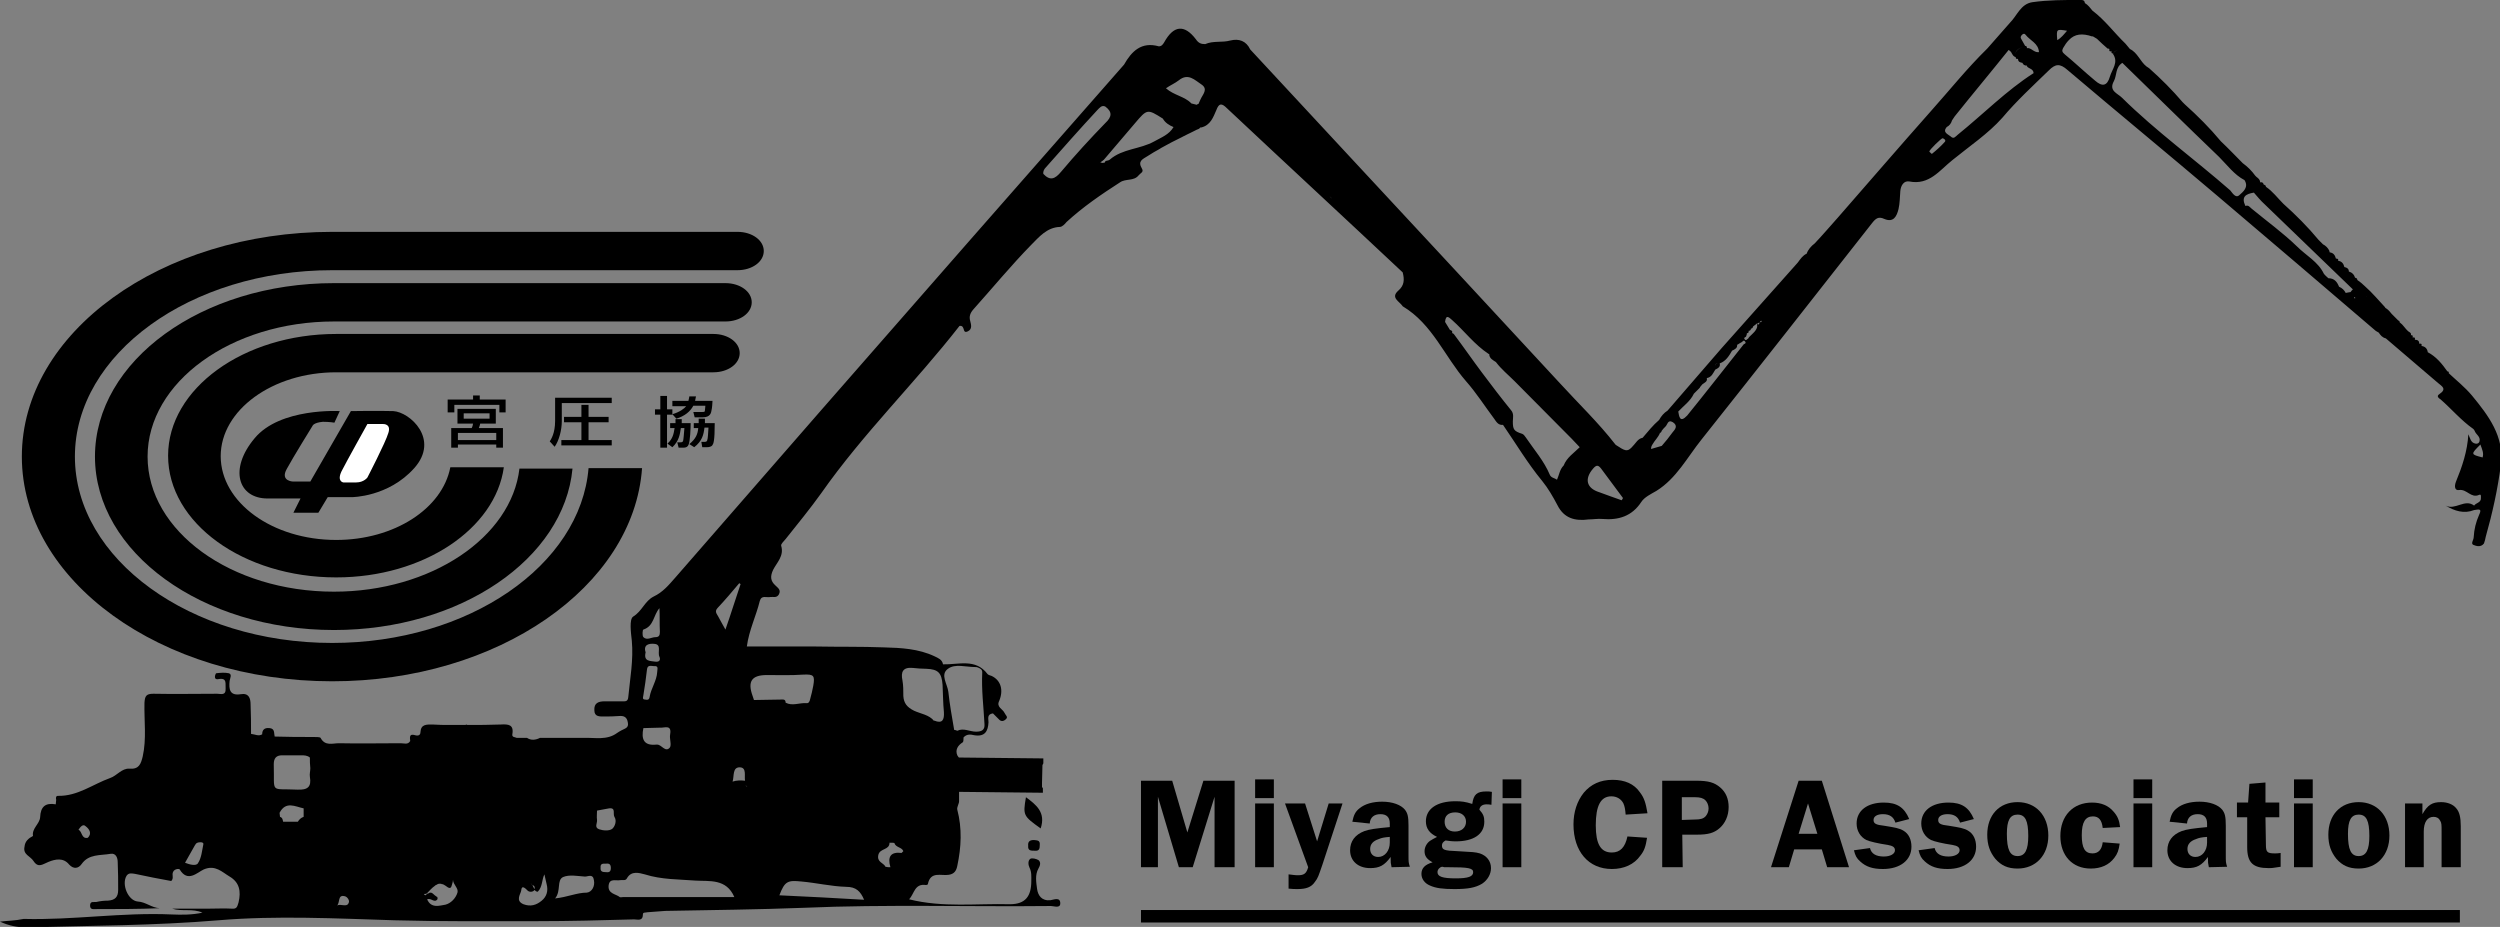 <?xml version="1.0" encoding="utf-8"?>
<!-- Generator: Adobe Illustrator 25.4.1, SVG Export Plug-In . SVG Version: 6.00 Build 0)  -->
<svg version="1.1" id="ol" xmlns="http://www.w3.org/2000/svg" xmlns:xlink="http://www.w3.org/1999/xlink" x="0px" y="0px"
	 viewBox="0 0 560.7 207.9" style="enable-background:new 0 0 560.7 207.9;" xml:space="preserve">
<rect x="0" y="0" width="560.7" height="207.9" fill="#808080" stroke="none"/>
<style type="text/css">
	.st0{fill:#FFFFFF;}
</style>
<g>
	<path d="M74.5,144.2c-31.8,0-57.7-18.8-57.7-41.8s25.9-41.8,57.7-41.8h61.4h25.3h4.2c3.3,0,5.9-1.9,5.9-4.3s-2.6-4.3-5.9-4.3h-4.2
		h-25.3H74.5C36.1,52,4.9,74.6,4.9,102.4c0,27.8,31.2,50.4,69.6,50.4c37.1,0,67.6-21.2,69.5-47.8H132
		C130.2,126.8,105.1,144.2,74.5,144.2z"/>
	<path d="M75.4,121.1c-14.3,0-25.9-8.4-25.9-18.8c0-10.3,11.6-18.8,25.9-18.8h30.7h51.8h2.1c3.3,0,5.9-1.9,5.9-4.3s-2.6-4.3-5.9-4.3
		h-2.1h-51.8H75.4c-20.8,0-37.7,12.3-37.7,27.3c0,15.1,16.9,27.3,37.7,27.3c19.6,0,35.7-10.9,37.6-24.7h-12
		C99.2,114.1,88.4,121.1,75.4,121.1z"/>
	<path d="M74.9,132.7c-23.1,0-41.8-13.6-41.8-30.3s18.8-30.3,41.8-30.3h63.9h20.8h3.1c3.3,0,5.9-1.9,5.9-4.3s-2.6-4.3-5.9-4.3h-3.1
		h-20.8H74.9c-29.6,0-53.6,17.4-53.6,38.9s24.1,38.9,53.6,38.9c28.4,0,51.6-16,53.5-36.2h-11.9C114.7,120.5,96.7,132.7,74.9,132.7z"
		/>
	<g>
		<path d="M112,92.5v-1.7h-10.1v1.7h-1.5v-2.9h5.7v-0.9h1.5v0.9h5.8v2.9H112z M111.2,91.7V95h-3.5c-0.1,0.4-0.1,0.5-0.3,1h5.4v4.4
			h-1.5v-0.7h-8.6v0.7h-1.5V96h4.6c0.2-0.4,0.2-0.5,0.3-1h-3.5v-3.3H111.2z M102.7,97.1v1.6h8.6v-1.6H102.7z M104,92.7v1.2h5.8v-1.2
			H104z"/>
		<path d="M124.5,89.2h12.7v1.2H126v4.1c0,1.9-0.6,4.3-1.6,5.7l-1.1-1.2c0.3-0.5,1.2-1.8,1.2-4.6L124.5,89.2L124.5,89.2z
			 M136.5,93.5v1.2H132v4h5.2v1.2h-11.3v-1.2h4.5v-4h-3.9v-1.2h3.9v-2.7h1.6v2.7H136.5z"/>
		<path d="M155.5,91c-0.7,1.3-1.9,2.3-3.8,2.9l-0.9-1V93h-1.2v7.4h-1.5V93h-1.2v-1.2h1.2v-3h1.5v3h1.2v1.1c1.7-0.5,2.7-1.3,3.1-1.8
			h-3.1v-1.2h3.6c0.1-0.5,0.2-0.8,0.2-1h1.5c-0.1,0.3-0.1,0.6-0.2,1h3.9c0,0.3-0.1,1.7-0.2,2c-0.1,0.6-0.2,1.7-2,1.7h-1.8l-0.3-1.2
			h1.9c0.6,0,0.7,0,0.7-0.4c0-0.2,0.1-0.7,0.1-1L155.5,91L155.5,91z M151.5,94.9c0-0.4,0-0.6,0-0.9h1.4c0,0.3,0,0.5,0,0.9h2
			c0,0.9-0.1,4.2-0.5,4.9c-0.1,0.2-0.3,0.6-1.1,0.6h-1.1l-0.3-1.2h0.7c0.2,0,0.5,0,0.6-0.3c0.1-0.3,0.2-1.7,0.3-2.9h-0.8
			c-0.2,1.4-0.4,2.9-1.9,4.3l-1.1-0.8c1.2-1.1,1.4-2.2,1.6-3.5h-1v-1.1L151.5,94.9L151.5,94.9z M156.7,94.9c0-0.6,0-0.7,0-1h1.4
			c0,0.3,0,0.4,0,1h2.2c0,4.1-0.3,4.6-0.5,4.9c-0.2,0.4-0.8,0.5-1.3,0.5h-1l-0.2-1.2h0.6c0.3,0,0.6,0,0.7-0.3
			c0.2-0.5,0.2-1.7,0.3-2.9H158c-0.2,1.6-0.5,3-2.3,4.4l-1.1-0.7c1.5-1.2,1.9-2.3,2-3.6h-1v-1.1L156.7,94.9L156.7,94.9z"/>
	</g>
	<path d="M75,94.8l1.2-2.6c0,0-13.4-0.8-19.1,6.1c-5.8,6.9-3.7,13.5,2.9,13.5h7.4l-1.6,3.2h5.6l2.1-3.5h5.4c0,0,8.2,0,14-6.5
		s-1-12.6-4.7-12.8c-3.3-0.1-9.5,0-9.5,0l-9.1,15.8h-3.9c0,0-2.9-0.1-1.4-2.8c1.4-2.6,5.8-9.7,5.8-9.7s0.2-0.7,2.3-0.9
		C74,94.6,75,94.8,75,94.8z"/>
	<path class="st0" d="M82.4,95.1h3.5c0,0,1.9-0.1,1.2,2c-0.6,2.1-4.7,10-4.7,10s-0.8,1.1-2.5,1.1s-2.9,0-2.9,0s-1.5-0.2-0.4-2.5
		C77.6,103.7,82.4,95.1,82.4,95.1z"/>
</g>
<path d="M0,206.7c1.9,0.9,3.9,1.3,6,1.3c14.3-0.4,28.7-0.4,43-1.6c13.1-1.1,26.3-0.4,39.5,0c10.7,0.3,21.4,0.2,32.1,0.2
	c7.2,0,14.4-0.2,21.6-0.4c0.8,0,2,0.5,2-1.2c0-0.4,0.6-0.3,1-0.4c1.3-0.1,2.7-0.2,4-0.3c10.4-0.2,20.8-0.3,31.1-0.7
	c18.5-0.8,36.9-0.2,55.4-0.4c0.7,0,2.1,0.6,2.1-0.6c0-1.5-1.5-0.8-2.2-0.7c-2,0.2-2.8-1.1-3-2.5c-0.2-1.5-0.5-3.2,0.3-4.6
	c0.4-0.7,0.6-1.4,0-1.9c-0.5-0.3-1.4-0.5-1.8-0.3c-0.6,0.4-0.5,1.4-0.2,2c0.5,1,0.4,2,0.4,3c0,3.4-1.3,5.2-4.8,5.2
	c-7.5-0.2-15,0.8-22.6-1.1c1.2-1.3,1.2-3.6,3.8-3.2c0.1,0,0.4-0.1,0.4-0.2c0.6-3,3-1.8,4.7-2.1c1.3-0.2,1.7-1,1.9-2
	c0.9-4.2,1.1-8.4,0-12.6c-0.1-0.3,0.1-0.8,0.2-1.1c0.1-0.3,0.2-0.5,0.2-0.8c0-0.1,0-0.2,0-0.3c0-0.2,0-0.4,0-0.5c0-0.1,0-0.2,0-0.3
	c0-0.2,0-0.4,0-0.6c0-0.1,0-0.3,0-0.4l18.8,0.2l0-1l-0.2-0.3l0-0.4l0-0.5l0.1-4l0.2-0.4l0-1.1l-18.9-0.2c-0.1,0-0.1-0.1-0.2-0.2
	c-0.1-0.1-0.1-0.2-0.2-0.3c-0.5-1.2,0.1-2.2,1.2-2.9c0.2-0.1,0.2-0.7,0.2-1.1c0.7-0.8,1.6-0.7,2.4-0.5c2.4,0.4,3.1-0.9,3.2-2.9
	c0-0.8-0.4-1.8,1-2c0.4,0.4,0.9,0.9,1.3,1.3c0.5,0.6,1.1,0.5,1.6,0c0.6-0.5-0.1-0.9-0.3-1.4c-0.4-0.9-1.9-1.3-1.2-2.7
	c1-2.4,0.4-4.6-1.7-5.6c-0.3-0.1-0.7-0.2-0.9-0.4c-2.7-3.6-6.5-2.1-10-2.2c-0.2-1.1-1.1-1.4-1.9-1.8c-3.6-1.7-7.5-1.9-11.3-2
	c-5.1-0.2-10.2-0.1-15.3-0.2c-5.1,0-10.3,0-15.5,0c0.5-3.7,2.1-6.9,2.9-10.2c0.4-1.4,1.5-0.7,2.4-0.9c0.6-0.1,1.4,0.3,1.9-0.6
	c0.5-1-0.2-1.4-0.8-2c-1.1-1-1.2-2-0.5-3.5c0.8-1.6,2.5-3.1,1.8-5.4c-0.1-0.4,0.6-1,1-1.5c2.7-3.4,5.5-6.8,8-10.3
	c9.4-13.4,21.1-24.8,31-37.5c1.4-0.2,0.5,1.9,1.9,1.2c1-0.5,0.7-1.5,0.5-2.3c-0.3-1,0-1.8,0.7-2.6c4.3-4.8,8.5-9.9,13-14.5
	c1.7-1.7,3.5-3.9,6.4-4c0.5,0,1.1-0.6,1.5-1.1c3.7-3.4,7.8-6.2,12-8.9c1.3-0.9,3.1-0.2,4.2-1.6c0.4-0.5,1.2-0.7,0.7-1.5
	c-1-1.7,0.2-2.1,1.3-2.8c0.9-0.6,1.8-1.1,2.7-1.6c0.1-0.1,0.2-0.1,0.3-0.2c0.8-0.4,1.6-0.9,2.4-1.3c0.8-0.4,1.6-0.8,2.4-1.2
	c0.1-0.1,0.2-0.1,0.4-0.2c0.9-0.5,1.9-0.9,2.8-1.4l0,0c0.3-0.1,0.6-0.2,0.8-0.5l0.2,0c2.1-0.5,2.7-2.3,3.4-3.9
	c0.6-1.6,1.2-1.6,2.4-0.4c13.1,12.3,26.3,24.5,39.4,36.8c0.4,1.6,0.4,2.9-1,4.1c-1.8,1.6,0.3,2.4,1,3.5c6.7,4,9.4,11.3,14.2,16.8
	c2.3,2.6,4.2,5.6,6.3,8.4c0.5,0.7,0.9,1.5,2,1.4c2.9,4.2,5.5,8.6,8.8,12.6c1.3,1.6,2.4,3.5,3.4,5.4c1.5,3,4,3.6,7,3.2
	c1,0,2.1-0.2,3.1-0.1c3.6,0.3,6.6-0.6,8.7-3.8c0.7-1.1,2.2-1.8,3.4-2.5c4.5-2.8,6.9-7.5,10.1-11.5c12.8-16.1,25.5-32.3,38.3-48.6
	c0.8-1,1.4-1.5,2.7-0.9c2.1,0.9,2.8-0.6,3.2-2.2c0.3-1.3,0.3-2.7,0.4-4c0.1-1.3,0.8-2.4,2-2.2c4.5,0.9,6.8-2.5,9.7-4.8
	c3.8-3.1,8-5.9,11.2-9.5c3.2-3.8,6.8-7.1,10.4-10.6c1.5-1.5,2.5-1.6,4.2-0.1c11.2,9.5,22.5,18.8,33.7,28.3
	c11.8,10,23.5,20,35.3,30.1c0.2,0.2,0.5,0.3,0.8,0.5c0.4,0.6,0.8,1.1,1.6,1.3c3.9,3.3,7.8,6.7,11.7,10c0.8,0.7,2.1,1.3,0.3,2.5
	c-0.8,0.5,0,1,0.3,1.2c2.5,2.2,4.6,4.7,7.3,6.6c0.1,0.1,0.2,0.2,0.3,0.4c0.3,0.9,1.4,1.3,1.1,2.4c-0.1,0.4-0.5,0.6-0.9,0.5
	c-1.1-0.2-1.2-1.3-1.6-2.1c-0.2,3.8-1.4,7.3-2.8,10.7c-0.4,1.1-0.2,2,0.8,1.8c1.7-0.2,2.6,1.9,4.4,1.1c0.6-0.3,0.4,0.6,0.4,1
	c-0.2,0.8-1.1,0.8-1.5,1.4c-2.1-1.6-4.2,1.1-6.4,0c2,1.2,4.1,1.9,6.4,1c0.9-0.1,1.9-0.5,1.1,1.1c-0.7,1.6-1.1,3.2-1.2,5
	c0,0.6-0.7,1.4-0.1,1.7c0.7,0.3,1.7,0.6,2.4-0.3c0.2-0.5,0.3-1,0.4-1.5c1.5-5.3,2.7-10.7,3.4-16.2c0.8-6.3-2.8-11-6.5-15.5
	c-1.6-1.9-3.5-3.4-5.2-5c0.1-0.3-0.1-0.4-0.3-0.4c-1.2-1.7-2.5-3.3-4.4-4.3c-0.1-0.8-0.6-1.3-1.4-1.4c0.1-0.4,0-0.6-0.5-0.5
	c0-0.6-0.3-0.9-1-0.9c0.1-0.4,0-0.6-0.5-0.5c0.1-0.4,0-0.6-0.4-0.5c0.2-0.5-0.3-0.7-0.6-0.9l0,0c-0.3-0.3-0.6-0.6-0.9-1c0,0,0,0,0,0
	c-0.3-0.4-0.6-0.7-1-1c0-0.2-0.1-0.4-0.3-0.4c-0.5-0.5-1-1-1.5-1.5v0c-0.2-0.2-0.3-0.4-0.5-0.6c-0.1-0.1-0.2-0.2-0.3-0.3
	c-0.2-0.2-0.4-0.3-0.7-0.5c0,0,0.1,0,0.1,0l0,0c-1.5-1.6-2.9-3.3-4.6-4.8c-0.5-0.5-1.1-1-1.7-1.4c0-0.3-0.2-0.5-0.5-0.5
	c-0.2-0.7-0.7-1.2-1.4-1.4c0-0.6-0.4-0.9-1-1c-0.2-0.8-0.6-1.3-1.4-1.4c0.1-0.4-0.1-0.5-0.5-0.5c-0.2-0.8-0.6-1.3-1.4-1.4
	c0-0.1-0.1-0.3-0.1-0.4c-0.3-0.6-0.8-1.1-1.4-1.4c-0.3-0.3-0.6-0.6-1-1c-2.4-2.9-5.1-5.6-7.9-8.1c-1.3-1.3-2.4-2.8-3.9-3.8
	c0-0.3-0.2-0.4-0.5-0.5c-0.1-0.4-0.3-0.6-0.8-0.5c0,0,0,0,0,0c0-0.6-0.4-0.9-0.8-1.2c-0.1-0.1-0.2-0.2-0.3-0.3
	c-0.8-1.1-1.7-2-2.8-2.8c-1.6-1.6-3.2-3.3-4.9-4.9c-2.5-3-5.2-5.7-8.1-8.3c-0.2-0.2-0.3-0.3-0.5-0.5c-2.3-2.7-4.8-5.2-7.5-7.6
	c-0.2-0.1-0.4-0.3-0.6-0.4c-1.4-1.1-2-3.1-3.7-3.9c-0.3-0.4-0.7-0.8-1-1.2c-2.5-2.4-4.6-5.3-7.4-7.4c-0.5-0.6-1-1.3-1.7-1.7
	c-0.1-0.8-0.7-0.7-1.2-0.7c-3.5,0-7.1,0-10.6,0.5c-2.6,0.4-3.4,3-5,4.6c-1.7,1.9-3.4,3.9-5.1,5.8c-4.5,4.4-8.5,9.4-12.7,14.1
	c-7,7.9-13.9,15.9-20.8,23.8c-1.7,1.9-3.4,3.9-5.2,5.8c-0.8,0.6-1.5,1.4-1.8,2.3c-0.9,0.4-1.4,1.2-2,2c-5.7,6.4-11.3,12.7-17,19.1
	c-4.1,4.7-8.1,9.4-12.2,14.1c-0.8,0.5-1.4,1.2-1.9,2.1c-1.4,1.2-2.5,2.6-3.7,4c-0.5,0.1-0.8,0.3-1.2,0.7c-0.5,0.6-0.9,1.1-1.3,1.5
	c-1,1-1.5,0.7-3.5-0.6l-0.1-0.1c-3.8-4.9-8.3-9.2-12.5-13.8c-15.8-17.1-31.6-34.1-47.4-51.1c-7.3-7.9-14.7-15.8-22-23.7
	c-0.9-1.9-2.5-2.5-4.5-2c-1.8,0.5-3.8,0-5.6,0.8c-0.9,0-1.5-0.2-2.1-1.1c-2.6-3.4-5-3.1-7.1,0.7c-0.3,0.5-0.6,0.9-1.2,0.9
	c-3.9-1.1-6.1,1.1-7.8,4.1c-11.5,13.1-23,26.2-34.5,39.3c-22.1,25.2-44.1,50.4-66.1,75.7c-1.5,1.7-2.8,3.3-4.9,4.3
	c-2,1-2.6,3.3-4.6,4.5c-0.9,0.6-0.5,3.6-0.3,5.4c0.4,4.3-0.4,8.5-0.8,12.7c-0.1,1-0.7,0.9-1.3,0.9c-1.4,0-2.7,0-4,0
	c-1.4,0-2.4,0.4-2.3,2c0,1.5,1.2,1.4,2.2,1.4c1.1,0,2.2,0,3.3-0.1c1.1-0.1,1.8,0.2,2,1.4c0.3,1.3-0.7,1.4-1.4,1.8
	c-0.4,0.2-0.7,0.4-1,0.6c-2.3,1.7-5,1-7.5,1.1c-0.9,0-1.9,0-2.8,0c-2.4,0-4.7,0-7,0c-1,0.5-2,0.6-2.9,0c-0.8,0-1.5,0-2.3,0
	c-0.4-0.2-1.1-0.1-1-0.8c0.4-2.2-0.9-2.3-2.6-2.2c-2.5,0.1-5,0.1-7.5,0.1c-0.1-0.1-0.3-0.1-0.4,0c-1.1,0-2.3,0-3.4,0
	c-1.3,0-2.7,0-4-0.1c-1.3,0-2.6-0.1-2.7,1.7c0,0.7-0.5,0.9-1.2,0.7c-1.3-0.4-1.2,0.4-1.1,1.3c-0.5,0.9-1.4,0.5-2.1,0.5
	c-4.6,0-9.3,0.1-13.9,0c-1.4,0-3.1,0.7-4.1-1.2c-0.1-0.2-1-0.2-1.6-0.2c-2.9,0-5.8,0-8.7-0.1c-0.2-0.8,0.1-1.8-1.2-1.9
	c-1.1-0.1-1.6,0.4-1.6,1.4c-0.8,0.5-1.6,0-2.5-0.1c0-2.2,0-4.4-0.1-6.6c0-1.4-0.4-2.6-2.2-2.3c-2.5,0.4-2.7-1.1-2.5-3
	c0.1-0.6,0.6-1.5-0.2-1.7c-0.9-0.2-1.9-0.1-2.8,0c-0.1,0-0.3,0.5-0.3,0.8c0,0.6,0.5,0.6,0.9,0.5c1.9-0.3,1.4,1.1,1.5,2.1
	c0.1,1.7-1.1,1.2-1.9,1.2c-4.8,0-9.5,0.1-14.3,0c-1.6,0-1.9,0.5-2,2c-0.1,4,0.5,8.1-0.4,12.1c-0.4,1.6-0.8,2.9-3,2.7
	c-1.7-0.1-2.8,1.6-4.3,2.1c-3.9,1.4-7.3,4.1-11.7,4c-0.5,0-0.5,0.5-0.4,0.9c0,0.3-0.1,0.7-0.1,1c-2.3-0.4-3.4,0.5-3.5,2.9
	c-0.1,1.5-1.9,2.5-1.6,4.2c-1,0.5-1.8,1.2-1.9,2.4c-0.4,1.8,1.3,2.1,2,3.2c1.1,1.7,2.1,0.7,3.4,0.2c1.5-0.6,3.3-1,4.6,0.6
	c1,1.1,2.1,0.9,2.8-0.1c1.6-2.3,4.2-1.9,6.5-2.3c1.2-0.2,1.6,0.9,1.6,1.9c0.1,2.1,0.1,4.1,0.1,6.2c0,1.6-0.7,2.3-2.3,2.4
	c-0.9,0-1.7,0.1-2.6,0.3c-0.5,0.1-1.4-0.3-1.4,0.8c0,1,0.8,0.8,1.4,0.8c4.7,0,9.5,0,14.2-0.2c-1.8-0.1-3.1-1.4-4.9-1.5
	c-2.2-0.2-3.7-3.9-2.5-5.8c0.5-0.7,1.2-0.5,1.9-0.4c2.7,0.6,5.4,1.1,8.1,1.6c0.5-0.5,0.3-1,0.3-1.6c0.1-1.2,1.5-1.2,1.6-1
	c1.8,3,3.9,0.7,5.4,0c2.6-1.1,4.1,0.6,5.8,1.6c2.2,1.3,2.6,3.3,2,5.8c-0.3,1-0.4,1.5-1.5,1.4c-1.7-0.1-3.5,0-5.2,0
	c-2.7,0-5.5,0-8.2,0c2.2,0.7,4.6-0.1,6.8,0.9c-2.3,0.5-4.6,0.5-6.9,0.4c-11.1-0.5-22.1,1.3-33.2,1C3.4,206.5,1.7,206.5,0,206.7z
	 M556.3,99.7c0.4,1.1,0.8,1.9,0.5,2.9C554.1,101.9,554.1,101.9,556.3,99.7z M454.6,10.8c0-0.2,0-0.3-0.1-0.4
	c-0.1-0.1-0.2-0.1-0.3-0.1h0c0,0,0,0,0,0c-0.3-0.5-0.6-1.1-0.9-1.6c-0.2-0.3-0.1-0.6,0.2-0.9c0.3-0.3,0.6-0.3,0.8,0
	c1,1.3,2.9,1.9,3,3.9c-1,0.1-1.5-0.7-2.3-0.9C454.9,10.8,454.8,10.8,454.6,10.8L454.6,10.8z M452,12.3c0-1.1,0.8-1.4,1.7-1.8
	C452.8,10.9,452,11.3,452,12.3z M469.3,8c0-0.6-0.6-0.7-1-1C468.6,7.3,469.2,7.4,469.3,8z M473.5,11.4L473.5,11.4
	c0-0.3-0.2-0.5-0.5-0.5C473.4,11,473.5,11.1,473.5,11.4z M475.2,11.1c-0.5,0.2-0.9,0.4-1.2,0.8l0,0
	C474.2,11.5,474.7,11.3,475.2,11.1z M528.1,66.9C528.1,66.9,528.1,66.9,528.1,66.9c-0.1-0.1-0.1-0.1-0.1-0.1c0,0,0,0,0-0.1
	c0,0,0,0,0,0c0.1,0,0.1-0.1,0.2-0.1c0,0.2,0,0.3,0,0.5C528.3,67,528.2,67,528.1,66.9z M530.7,66.6c0.1-0.1,0.1-0.2,0.2-0.3l0,0
	C530.8,66.5,530.7,66.6,530.7,66.6z M505.5,43.2c0.8,0.9,1.5,1.8,2.4,2.6c6.6,6.4,13.2,12.7,19.8,19.1c-0.2,0.2-0.4,0.4-0.5,0.6
	c-0.4,0.1-0.8,0.1-1.1,0.2c-0.3-0.6-0.8-1.1-1.5-1.4c-0.4-1-1-1.9-2.4-1.9c-0.3-0.3-0.7-0.6-1-1c-1.3-2.7-4-4.1-6-6.1
	c-3.2-3.1-6.8-5.7-10.2-8.5c-0.4-0.3-0.7-0.9-1.4-0.6C502.6,44.1,503.7,43.5,505.5,43.2z M474.1,18.2c0.7-1.3,0.3-3.1,1.9-4.1
	c7.2,7,14.4,14.1,21.7,21.1c1.8,1.8,3.4,4,5.7,5.2c1,1.6-0.3,2.6-1.2,3.4c-0.8,0.7-1.5-0.5-2-1.1c-8-7-16.7-13.3-24.3-20.8
	C474.9,20.9,472.9,20.4,474.1,18.2z M462.7,10.8c0.4-0.7,0.8-1.3,1.3-1.8c1.3-1.4,3-1.6,5.3-0.8l0,0c0,0,0-0.1,0-0.1
	c0.3,0.2,0.7,0.4,1,0.6c0.8,0.8,1.6,1.5,2.4,2.2c0.1,0,0.3,0,0.4,0.1c-0.1,0.4,0,0.6,0.5,0.5c-0.1,0.2,0,0.3,0,0.4v0
	c0.1,0.1,0.2,0.1,0.4,0.1c0,0-0.1,0.1-0.1,0.1h0c0,0,0,0,0,0c1.3,1.9-0.2,3.4-0.7,5.1c-0.6,2.1-1.7,2.3-3.3,0.9
	c-2.3-1.9-4.5-4-6.8-5.9C462.5,11.7,462.4,11.4,462.7,10.8z M463.6,6.9c-0.7,0.8-1.3,1.6-2.2,2.1C461.2,6.5,461.2,6.5,463.6,6.9z
	 M436.6,28.5c0.6-0.3,1-0.8,1.2-1.5c0.2-0.3,0.4-0.6,0.6-0.9c0,0,0,0,0,0c4-5,8.1-9.9,12.1-14.9c0.2,0.1,0.3,0.3,0.5,0.4
	c0.3,0.5,0.5,1.1,1.1,1.2l0,0l0-0.1c-0.1,0.4,0.1,0.6,0.5,0.5c0,0.7,0.5,0.8,1,0.9v0c0,0.1,0.1,0.2,0.2,0.3c0,0,0,0,0,0
	c0,0.1,0.1,0.1,0.2,0.2c0,0,0.1,0,0.1,0c0,0,0.1,0.1,0.2,0.1c0.1,0,0.2,0,0.3-0.1l-0.1,0c0.2,0.9,1.5,0.6,1.6,1.8
	c-6.1,3.9-11.3,9.2-17,13.8c-0.5,0.4-0.9,1.1-1.6,0.4C436.9,30.1,435.6,29.7,436.6,28.5z M432.7,34c0-0.4,2.8-3.1,3-3
	c0.3,0.1,0.8,0.4,0.5,0.8c-0.9,1-1.9,1.9-2.9,2.7C433.3,34.6,432.9,34.2,432.7,34z M414.9,49.7c0.1,0.1,0.1,0.2,0.2,0.2l0,0
	C415,49.9,415,49.8,414.9,49.7z M381.7,86.1c-0.2,0-0.2,0.1-0.3,0.2C381.5,86.2,381.6,86.1,381.7,86.1L381.7,86.1z M385.6,81.4
	L385.6,81.4c-0.7,0-1,0.4-1,0.9C384.6,81.7,384.9,81.4,385.6,81.4z M391.3,76.1c-0.3-0.4,0.1-0.4,0.3-0.6c0.1-0.3,0.2-0.5,0.2-0.8
	l-0.1,0c0.4,0.1,0.5-0.1,0.5-0.5c0.3,0,0.5-0.2,0.5-0.5c0.3,0,0.4-0.2,0.5-0.5c0.3-0.2,0.5-0.4,0.8-0.6l0,0v0c0,0,0-0.1,0-0.1
	c0,0,0,0,0.1,0.1c0.2-0.1,0.3-0.2,0.5-0.3c0,0,0-0.1,0-0.1l0,0c0,0,0,0,0.1,0l0,0l0,0c0.1-0.1,0.2-0.2,0.3-0.3
	c0,0.1,0.1,0.1,0.1,0.2c-0.1,0.2-0.2,0.2-0.4,0.1c0,0,0,0,0,0c0,0,0,0-0.1,0c0,0.2,0,0.4-0.1,0.5c-0.2,0.2-0.3,0-0.4-0.1
	c0,0,0,0,0,0s0,0,0,0c0,0.1,0,0.1,0,0.2c0,0.1,0,0.3,0,0.4c0,0,0,0,0,0.1c-0.2,0.9-1,1.5-1.6,2.1c0,0-0.1,0.1-0.1,0.1
	c-0.1,0.1-0.2,0.2-0.3,0.4C391.8,76.1,391.6,76.5,391.3,76.1z M376.4,92.3c1.2-1.3,2.7-2.3,3.5-4c0.4-0.4,0.8-0.8,1.2-1.2
	c0.1-0.1,0.2-0.2,0.2-0.3c0.2-0.2,0.3-0.4,0.5-0.6l0,0c0.5-0.4,1.2-0.6,1-1.4c1.1-0.2,1.4-1.1,1.9-1.9c0.6-0.3,1.2-0.6,1-1.4
	c1.4-0.5,2.1-1.7,2.8-2.9c0,0,0,0,0,0l0,0c0,0,0,0,0.1,0c0.5-0.3,1.1-0.5,1-1.3l0.1,0l0,0c0-0.9,0.2-1.5,0.7-2
	c-0.5,0.4-0.7,1.1-0.7,2c0.3-0.2,0.6-0.4,1-0.6c0.2-0.2,0.4-0.5,0.7-0.1c0.3,0.4-0.1,0.5-0.3,0.6c-4.2,5.3-8.4,10.7-12.7,16
	C376.7,95,376.6,93.3,376.4,92.3z M372.7,100c-0.8,0.2-1.6,0.5-2.4,0.7c0-0.4,0.1-0.7,0.3-1c0.5-0.9,1.3-1.6,1.7-2.6l0,0
	c0,0,0,0-0.1,0l0,0c0.3,0,0.4-0.2,0.5-0.5v0c0.2-0.3,0.5-0.6,0.8-0.9c0.5-0.4,0.5-1.7,1.7-1c1.2,0.8,0.5,1.6-0.1,2.3
	C374.3,98.1,373.5,99.1,372.7,100z M333.5,71.4c0-0.1-0.1-0.3-0.2-0.4l0,0C333.4,71.2,333.5,71.3,333.5,71.4z M343.5,82.4
	c0-0.1-0.1-0.3-0.2-0.4l0,0C343.4,82.2,343.5,82.3,343.5,82.4z M357.3,105.1c0.7-0.8,1.1-0.9,1.8,0c1.6,2.2,3.3,4.4,4.9,6.6
	c-0.1,0.2-0.2,0.4-0.3,0.5c-1.7-0.6-3.4-1.2-5-1.8C355.8,109.5,355.3,107.4,357.3,105.1z M338.9,92c-2.2-2.7-4.4-5.6-6.5-8.4
	c-2.1-2.8-4.1-5.7-6.2-8.5c-0.2-0.3-0.4-0.4-0.6-0.4c0,0,0.1,0,0.1-0.1c0.1-0.4-0.2-0.5-0.5-0.6c-0.4-0.6-0.7-1.2-1.1-1.8
	c0.2-1.8,0.9-1,1.6-0.4c2.8,2.5,5,5.5,8.2,7.6l0.1,0c0,1,0.9,1.4,1.5,1.8l0,0c1.2,1.6,2.8,2.9,4.2,4.3c4.3,4.3,8.5,8.6,12.8,12.9
	c0.6,0.6,1.2,1.3,1.8,1.9c-1.3,1.3-2.9,2.3-3.6,4.1c-0.9,0.9-1,2.1-1.5,3.2c-0.5-0.4-1.3-0.4-1.6-1.1c-1.3-3.1-3.5-5.6-5.4-8.4
	c-0.2-0.3-0.5-0.7-0.8-0.8c-1.9-0.6-2.1-1-2.1-2.8C339.3,93.8,339.6,92.8,338.9,92z M325.2,74.9l-0.1,0
	C325.1,74.9,325.2,74.9,325.2,74.9l0.1-0.1C325.3,74.9,325.2,74.9,325.2,74.9z M41.5,193.5c0.7-1.3,1.5-2.6,2.2-3.9
	c0.3-0.6,0.7-0.7,1.3-0.7c0.3,0,0.7,0.1,0.6,0.5c-0.3,1.4-0.4,3-1.2,4.2C44,194.3,42.5,193.9,41.5,193.5z M19.7,187.9
	c-1.5,0.3-1.2-1.4-2.1-1.8c0.4-0.6,1-1.4,1.6-0.8C20,185.9,20.7,186.9,19.7,187.9z M69.5,169.9c0,0.8,0,1.6,0.1,2.4
	c0,0.6-0.2,1.3-0.1,1.9c0.4,2.3-0.5,3-2.8,2.9c-6.3-0.3-5.1,1-5.3-5.7c0-1.4,0.6-2,1.9-2c1.4,0,2.8,0,4.2,0
	C68.2,169.4,68.9,169.4,69.5,169.9z M62.8,183.2c0-0.3-0.1-0.6-0.1-0.9c1.4-2.7,3.5-1.4,5.4-1c0,0.6,0,1.3,0,1.9
	c-0.6,0.2-1,0.6-1.3,1.1c-1.1,0-2.2,0-3.3,0C63.4,183.9,63.4,183.4,62.8,183.2L62.8,183.2z M147.9,147.3c0.3,0.7,0,1.2-0.9,1.1
	c-1.2-0.2-2.7,0-2.2-2.1c-0.6-1.8,0.9-2,1.9-1.9C148.5,144.5,147.4,146.3,147.9,147.3z M144.3,155.9c0.3-1.9,0.6-3.8,0.8-5.7
	c0.1-1.2,1-0.8,1.6-0.8c1.1-0.1,0.7,0.7,0.7,1.3c-0.1,2-1.4,3.7-1.7,5.6c-0.1,0.7-0.5,0.7-1,0.6
	C143.9,156.9,144.3,156.2,144.3,155.9z M150.3,164.7c-0.2,1,0.4,2.4-0.1,3c-1,1.1-1.8-0.7-2.8-0.7c-0.1,0-0.1,0-0.2,0
	c-2.9,0.3-3.4-1.3-2.9-3.7c1.2,0,2.5-0.1,3.7-0.1C149,163.3,150.7,162.4,150.3,164.7z M166.1,131c-1.1,3.2-2.1,6.5-3.4,10.2
	c-0.7-1.3-1.2-2.1-1.6-2.9c-0.3-0.6-0.9-1.1-0.2-1.9c1.7-1.8,3.3-3.7,4.9-5.6C165.9,130.9,166,130.9,166.1,131z M167.2,176.1
	c0.1,0.1,0.2,0.2,0.4,0.3l0,0C167.4,176.4,167.3,176.3,167.2,176.1z M148,141.7c0,0.8-0.2,1.2-1,1.2c-0.9,0-1.9,0.8-2.7,0
	c-0.3-0.3-0.2-1.7,0-1.7c2.4-0.8,2.2-3.2,3.6-4.8C148,138.1,147.9,139.9,148,141.7z M247.9,23.9c1.6,1.2,1.5,2.3,0,3.7
	c-3.4,3.5-6.7,7.1-9.9,10.9c-1.4,1.7-2.5,2.1-4,0.5c-0.1-0.6,0.2-1.1,0.6-1.5c3.8-4.3,7.6-8.6,11.5-12.8
	C246.6,24.2,247.1,23.5,247.9,23.9z M269.2,22.4c-0.1,0.3-0.3,0.6-0.4,0.9c0,0,0,0,0,0c-0.1,0-0.3,0.1-0.4,0.2
	c-0.4-0.1-0.8-0.2-1.2-0.3c-1.5-1.6-3.9-1.8-5.7-3.4c1-0.7,2-1.1,2.9-1.8c2.1-1.7,3.6,0,5,0.9C271.1,20,269.7,21.2,269.2,22.4z
	 M298,42.6c-0.2-0.2-0.5-0.4-0.9-0.5c-0.1-0.2-0.3-0.3-0.5-0.5c-0.2-0.2-0.3-0.3-0.5-0.5c0.2,0.2,0.3,0.3,0.5,0.5s0.3,0.3,0.5,0.5
	C297.5,42.2,297.8,42.4,298,42.6z M297.3,43.4c0.2,0.2,0.5,0.4,0.9,0.6c0.2,0.2,0.3,0.3,0.5,0.5c-0.2-0.1-0.3-0.3-0.5-0.5
	C297.9,43.8,297.6,43.6,297.3,43.4z M246.8,36.4L246.8,36.4C246.8,36.4,246.8,36.4,246.8,36.4L246.8,36.4c0.3-0.2,0.6-0.4,0.8-0.6
	c2.3-2.7,4.6-5.4,6.9-8.1c2.8-3.3,2.8-3.3,6.3-1.1c0.5,0.9,1.4,1.5,2.4,1.9c-1,1.7-2.7,2.3-4.3,3.2c-3.2,1.8-7.1,1.6-10,4.1
	c-0.2,0.2-0.6,0.2-0.9,0.3c-0.1,0.1-0.2,0.2-0.2,0.3s-0.2,0.1-0.3,0.1C247.3,36.6,247,36.5,246.8,36.4L246.8,36.4L246.8,36.4
	C246.8,36.4,246.8,36.4,246.8,36.4c0,0.1,0.1,0.2,0.1,0.2c0,0,0,0-0.1-0.1C246.8,36.5,246.8,36.5,246.8,36.4
	C246.8,36.4,246.8,36.4,246.8,36.4z M180.2,151.3c2.3-0.1,2.6,0.2,2.2,2.5c-0.2,1-0.4,2-0.7,3c-0.1,0.5-0.3,1-0.9,0.9
	c-1.5-0.1-3.1,0.7-4.6-0.1c0-0.9-0.7-0.7-1.2-0.7c-2,0-4,0.1-5.9,0.1c-0.1-0.3-0.2-0.6-0.3-0.9c-1.2-3.3-0.2-4.7,3.2-4.7
	C174.6,151.4,177.4,151.5,180.2,151.3z M204.7,149.8c1,0.1,2,0.2,3.1,0.2c2.6,0.1,3.4,0.9,3.6,3.6c0.1,2,0.1,4.1,0.3,6.1
	c0.1,1.7-0.3,2.7-2.2,1.9l0,0.1c-1.1-1.4-3-1.6-4.5-2.3c-1.6-0.8-2.3-1.7-2.4-3.3c0-1.2,0-2.4-0.2-3.5
	C202,150.7,202.5,149.6,204.7,149.8z M214,163.7c-0.5-2.9-1-5.7-1.3-8.5c-0.2-1.8-1.9-3.9-0.1-5.2c1.6-1.2,4-0.4,6-0.4
	c0.2,0,0.5,0,0.7,0.1c0.5,0.2,1,0.4,1,1.1c-0.2,3.9,0.3,7.7,0.5,11.6c0.1,1.3-0.6,1.7-1.9,1.7c-1.4,0-2.8-0.9-4.2-0.2
	C214.5,163.8,214.2,163.7,214,163.7z M197,191.7c0.4-1.5,2.5-1,2.5-2.7c0.4,0,1.1,0,1.1,0.1c0.3,1,1.7,0.9,2,1.8
	c-0.1,0.1-0.2,0.2-0.4,0.4c-2.4-0.3-3.2,0.8-2.5,3.2c-0.4,0-0.7,0-1.1-0.1C198.2,193.5,196.6,193.4,197,191.7z M174.8,200.8
	c1.2-3.2,1.9-3.4,4.9-3.1c3.4,0.3,6.7,1.1,10.1,1.2c2.2,0,3.2,1,4,2.9C187.3,201.4,181.1,201.1,174.8,200.8z M164.3,175.3
	c0.4-1.2-0.1-3.3,1.7-3.2c1.5,0.1,0.9,1.9,1.1,3C166.1,175,165.2,175,164.3,175.3z M136.5,198.6c0.2-1.7,1.6-1,2.6-1.2
	c0.5-0.1,1.2,0.2,1.5-0.4c1-1.8,2.8-1.2,4-0.9c3.8,1.2,7.6,1.1,11.4,1.4c3.1,0.2,6.9-0.5,8.7,3.7c-8.4,0-16.6,0-25,0
	c-0.2,0-0.5,0.1-0.7,0C138.2,200.5,136.3,200.5,136.5,198.6z M134.7,194.6c-0.1-1,0.6-0.9,1.2-0.9c0.8-0.1,1.1,0.2,1.1,1
	c0,0.9-0.5,1-1.2,0.9C135.2,195.6,134.6,195.5,134.7,194.6z M133.9,183.9c-0.1-0.7,0-1.4,0-2.1c0.9-0.2,1.8-0.3,2.7-0.5
	c1.6-0.2,0.8,1.2,1.2,1.9c0.6,0.9,0.1,2.2-0.5,2.7c-0.7,0.5-2,0.4-2.9,0.1C133.2,185.6,134,184.6,133.9,183.9z M124.5,201.5
	c1.4-1.7,0.3-4.1,1.8-4.8c1.4-0.6,3.3-0.2,4.9-0.1c0.7,0,1.8-0.7,2,0.8c0.3,1.4-0.5,2.7-1.6,2.8
	C129.4,200.2,127.3,201.2,124.5,201.5z M116.9,199.7c0.1-1.3,0.9-0.5,1.5,0.1c0.4,0.3,1.1,0.3,1.5-0.2c0,0,0-0.1,0-0.1
	c-0.2-0.3-0.3-0.7-0.5-1c-0.1-0.1-0.3-0.3-0.4-0.4c0.1,0.1,0.3,0.2,0.4,0.4c0.4,0.1,0.6,0.4,0.5,0.7c0,0.1,0,0.2-0.1,0.3
	c0.2,0.2,0.4,0.5,0.8,0.5c1.1-1.1,0.9-2.7,1.5-3.9c0.2,0.7,0.3,1.5,0.5,2.2c0.4,1.5,0,2.8-1.1,3.7c-1.2,1-2.5,1.4-4.1,0.8
	C115.5,202,116.8,200.5,116.9,199.7z M95.1,200.5c0.2,0,0.4,0,0.6-0.1c0,0,0.1-0.1,0.1-0.1c0,0,0,0,0,0c0,0,0.1-0.1,0.1-0.1
	c0.5-0.5,1-1.1,1.6-1.5c0,0,0,0,0.1-0.1c0.1-0.1,0.2-0.1,0.4-0.2c0,0,0.1,0,0.1-0.1c0.1,0,0.2-0.1,0.4-0.1c0,0,0.1,0,0.2,0
	c0.1,0,0.3,0,0.4,0.1c0.1,0,0.1,0,0.2,0c0.2,0.1,0.4,0.2,0.7,0.4c1.1,0.9,1.2,0.3,1.4-0.4c0.1-0.3,0.2-0.7,0.2-1
	c0,1.1,1.3,1.9,1,2.9c-0.4,1.3-1.5,2.4-2.7,2.7c-1.3,0.2-3.2,0.9-4.1-1.2c0.9-0.4,1.6,0.9,2.3,0c0.1-0.1,0-0.6-0.1-0.6
	c-0.1,0-0.2,0-0.2-0.1c0,0,0,0,0,0c-0.4-0.2-0.7-0.7-1.1-0.8c0,0,0,0,0,0c-0.1,0-0.1,0-0.2,0c0,0-0.1,0-0.1,0
	c-0.1,0-0.1,0.1-0.2,0.1c0,0-0.1,0-0.1,0.1c0,0,0,0-0.1,0c0,0,0,0-0.1,0c-0.2,0.1-0.3,0.3-0.5,0.4C95.2,200.7,95.1,200.6,95.1,200.5
	z M75.6,203.1c0.7-0.7,0.1-2.5,1.7-2.1c0.6,0.1,1.2,1,0.9,1.5C77.8,203.6,76.4,202.6,75.6,203.1z"/>
<path d="M230.1,178.8c2.3,1.7,4.5,3.4,3.3,7C229.5,183,229.4,182.9,230.1,178.8z"/>
<path d="M233.2,189.5c0,0.8-0.1,1.4-1.1,1.3c-0.9,0-1.6,0-1.5-1.1c-0.1-1,0.4-1.3,1.3-1.3C232.6,188.5,233.3,188.4,233.2,189.5z"/>
<g>
	<path d="M259.7,178.7v15.8h-3.8v-19.4h7l3.4,11.6l3.6-11.6h7v19.4h-4.5v-15.8l-4.9,15.8h-3.1L259.7,178.7z"/>
	<path d="M285.7,179h-4.2v-4.2h4.2V179z M285.7,194.5h-4.2v-14.3h4.2V194.5z"/>
	<path d="M296.6,193.9c-0.9,2.6-1,3-1.7,3.9c-0.8,1.2-2,1.6-3.9,1.6c-0.7,0-1.1,0-2-0.1v-3.2c0.9,0.1,1.4,0.2,2.1,0.2
		c1.4,0,1.9-0.4,2.3-1.8l-5.2-14.3h4.5l2.7,8.5l2.6-8.5h3.1L296.6,193.9z"/>
	<path d="M312.1,194.5c-0.2-0.9-0.2-1.1-0.2-1.9c0,0,0-0.2,0-0.4c-1.4,1.9-2.5,2.5-4.6,2.5c-2.7,0-4.5-1.6-4.5-4
		c0-2,1.1-3.5,3.2-4.3c1.1-0.4,2.5-0.6,5.7-0.9v-0.8c0-1.4-0.7-2.1-2.1-2.1c-1.4,0-2.3,0.7-2.4,2.1l-3.9-0.4c0.3-1.5,0.7-2.3,1.6-3
		c1.2-1,3-1.5,5.1-1.5c2.3,0,4.2,0.7,5.1,1.8c0.6,0.8,0.8,1.5,0.8,3.6v6.5c0,1.7,0,1.7,0.3,2.7L312.1,194.5L312.1,194.5z
		 M311.7,187.7c-1.3,0.1-1.8,0.2-2.5,0.5c-1.2,0.4-1.9,1.1-1.9,2.2c0,1.1,0.7,1.8,1.8,1.8c1.5,0,2.6-1.4,2.6-3.2V187.7z"/>
	<path d="M334.5,180.5c-0.5-0.1-0.8-0.1-1.1-0.1c-0.9,0-1.5,0.4-1.6,1.2c0.9,1,1.1,1.6,1.1,2.7c0,2.8-2.4,4.4-6.4,4.4
		c-0.9,0-1.5-0.1-2.3-0.2c-0.5,0.3-0.8,0.6-0.8,1.1c0,1,0.5,1.2,3.5,1.3c3.6,0.2,3.9,0.2,5,0.5c1.5,0.5,2.5,1.7,2.5,3.3
		c0,1.4-0.8,2.7-2,3.5c-1.5,0.9-3.2,1.2-6.2,1.2c-2.6,0-4.2-0.2-5.5-0.8c-1.2-0.5-1.9-1.5-1.9-2.6c0-1.3,0.8-2.1,2.5-2.6
		c-1.3-0.7-1.8-1.4-1.8-2.5c0-0.9,0.5-1.8,1.2-2.3c0.5-0.3,0.8-0.5,1.6-0.9c-1.7-0.8-2.5-1.9-2.5-3.5c0-2.8,2.5-4.5,6.6-4.5
		c1.4,0,2.2,0.1,3.8,0.6c0.3-2.1,1-2.8,3.2-2.8c0.4,0,0.7,0,1.2,0.1L334.5,180.5L334.5,180.5z M323.9,194.5
		c-0.2-0.1-0.4-0.1-0.5-0.1c-0.5,0.1-1,0.6-1,1.2c0,1,1.1,1.4,4.1,1.4c2.8,0,3.9-0.4,3.9-1.4c0-0.9-1.1-1.1-5.5-1.1L323.9,194.5z
		 M324,184.3c0,1.4,0.9,2.2,2.3,2.2c1.5,0,2.5-0.9,2.5-2.2c0-1.3-1-2.1-2.4-2.1C324.8,182.2,324,183,324,184.3z"/>
	<path d="M341.2,179H337v-4.2h4.2V179z M341.2,194.5H337v-14.3h4.2V194.5z"/>
	<path d="M364.6,182.7c-0.1-1.2-0.2-1.8-0.5-2.5c-0.5-1-1.5-1.6-2.7-1.6c-2.4,0-3.5,2.1-3.5,6.5c0,4.2,1.1,6.1,3.6,6.1
		c1.9,0,3-1.2,3.5-3.6l4.4,0.3c-0.3,1.9-0.6,2.9-1.5,4c-1.4,2-3.7,3-6.4,3c-5.2,0-8.6-3.9-8.6-10c0-2.8,0.8-5.2,2.3-7.1
		c1.6-1.9,3.7-2.9,6.5-2.9c2.7,0,4.8,0.9,6.1,2.8c1,1.3,1.3,2.4,1.7,4.7L364.6,182.7z"/>
	<path d="M377.4,194.5h-4.6v-19.4h7.6c2.8,0,4.1,0.4,5.4,1.5c1.3,1.1,1.9,2.6,1.9,4.4c0,2-0.8,3.7-2.1,4.8c-1.2,1-2.4,1.4-5.1,1.4
		h-3.2L377.4,194.5L377.4,194.5z M380.2,183.8c1.2,0,1.9-0.2,2.4-0.8c0.4-0.5,0.6-1.1,0.6-1.7c0-0.7-0.3-1.4-0.7-1.8
		c-0.5-0.5-1.2-0.7-2.3-0.7h-3v5.1L380.2,183.8L380.2,183.8z"/>
	<path d="M414.7,194.5h-4.9l-1.2-4h-6.2l-1.2,4h-4l6.2-19.4h5.2L414.7,194.5z M407.6,187l-2.1-6.8l-2.1,6.8H407.6z"/>
	<path d="M425.1,184.5c-0.4-1.3-1.3-1.9-2.8-1.9c-1.3,0-2.1,0.5-2.1,1.3c0,0.8,0.5,1.1,2.4,1.3c2.5,0.4,3.5,0.6,4.3,1.1
		c1.2,0.7,1.8,2,1.8,3.6c0,3-2.5,5-6.4,5c-2.3,0-3.8-0.5-5.1-1.7c-0.8-0.7-1.1-1.3-1.4-2.5l3.6-0.5c0.3,1.3,1.4,1.9,3.1,1.9
		c1.5,0,2.5-0.6,2.5-1.4c0-0.7-0.5-1-1.6-1.2c-2.1-0.3-4.2-0.8-4.8-1.1c-1.4-0.7-2.2-2.1-2.2-3.7c0-2.9,2.4-4.7,6.1-4.7
		c3,0,4.6,1.1,5.7,3.7L425.1,184.5z"/>
	<path d="M439.6,184.5c-0.4-1.3-1.3-1.9-2.8-1.9c-1.3,0-2.1,0.5-2.1,1.3c0,0.8,0.5,1.1,2.4,1.3c2.5,0.4,3.5,0.6,4.3,1.1
		c1.2,0.7,1.8,2,1.8,3.6c0,3-2.5,5-6.4,5c-2.3,0-3.8-0.5-5.1-1.7c-0.8-0.7-1.1-1.3-1.4-2.5l3.6-0.5c0.3,1.3,1.4,1.9,3.1,1.9
		c1.5,0,2.5-0.6,2.5-1.4c0-0.7-0.5-1-1.6-1.2c-2.1-0.3-4.2-0.8-4.8-1.1c-1.4-0.7-2.2-2.1-2.2-3.7c0-2.9,2.4-4.7,6.1-4.7
		c3,0,4.6,1.1,5.7,3.7L439.6,184.5z"/>
	<path d="M459.4,187.4c0,4.4-2.8,7.4-6.9,7.4c-2.2,0-3.7-0.7-5-2.2c-1.2-1.5-1.8-3.1-1.8-5.4c0-4.4,2.7-7.3,6.8-7.3
		C456.6,179.9,459.4,182.9,459.4,187.4z M450.1,187c0,3.6,0.7,5,2.4,5c1.7,0,2.4-1.4,2.4-4.5c0-3.5-0.7-4.8-2.4-4.8
		C450.8,182.7,450.1,184,450.1,187z"/>
	<path d="M475.4,189.2c-0.2,1.5-0.5,2.3-1.2,3.2c-1.2,1.6-3,2.4-5.3,2.4c-4.1,0-6.8-2.9-6.8-7.3c0-4.5,2.8-7.5,7.1-7.5
		c2.1,0,3.7,0.7,4.8,2c0.9,1,1.3,1.9,1.5,3.5l-3.9,0.2c-0.2-1.8-0.9-2.6-2.2-2.6c-1.7,0-2.5,1.3-2.5,4.2c0,2.9,0.7,4.1,2.4,4.1
		c1.3,0,2.1-0.8,2.3-2.5L475.4,189.2z"/>
	<path d="M482.7,179h-4.2v-4.2h4.2V179z M482.7,194.5h-4.2v-14.3h4.2V194.5z"/>
	<path d="M495.4,194.5c-0.2-0.9-0.2-1.1-0.2-1.9c0,0,0-0.2,0-0.4c-1.4,1.9-2.5,2.5-4.6,2.5c-2.7,0-4.5-1.6-4.5-4
		c0-2,1.1-3.5,3.2-4.3c1.1-0.4,2.5-0.6,5.7-0.9v-0.8c0-1.4-0.7-2.1-2.1-2.1c-1.4,0-2.3,0.7-2.4,2.1l-3.9-0.4c0.3-1.5,0.7-2.3,1.6-3
		c1.2-1,3-1.5,5.1-1.5c2.3,0,4.2,0.7,5.1,1.8c0.6,0.8,0.8,1.5,0.8,3.6v6.5c0,1.7,0,1.7,0.3,2.7L495.4,194.5L495.4,194.5z M495,187.7
		c-1.3,0.1-1.8,0.2-2.5,0.5c-1.2,0.4-1.9,1.1-1.9,2.2c0,1.1,0.7,1.8,1.8,1.8c1.5,0,2.6-1.4,2.6-3.2L495,187.7L495,187.7z"/>
	<path d="M508.2,189.5c0,1.6,0.3,1.9,2,1.9c0.4,0,0.7,0,1.3-0.1v3.1c-1.9,0.3-2,0.3-2.7,0.3c-3.5,0-4.8-1.2-4.8-4.7v-6.7h-2.3v-3.3
		h2.5l0.3-4.2l3.6-0.3v4.5h3.1v3.3h-3.1L508.2,189.5L508.2,189.5z"/>
	<path d="M518.7,179h-4.2v-4.2h4.2V179z M518.7,194.5h-4.2v-14.3h4.2V194.5z"/>
	<path d="M535.9,187.4c0,4.4-2.8,7.4-6.9,7.4c-2.2,0-3.7-0.7-5-2.2c-1.2-1.5-1.8-3.1-1.8-5.4c0-4.4,2.7-7.3,6.8-7.3
		C533.1,179.9,535.9,182.9,535.9,187.4z M526.6,187c0,3.6,0.7,5,2.4,5c1.7,0,2.4-1.4,2.4-4.5c0-3.5-0.7-4.8-2.4-4.8
		C527.3,182.7,526.6,184,526.6,187z"/>
	<path d="M547.6,194.5v-8c0-1.5,0-1.9-0.3-2.4c-0.3-0.6-0.8-0.9-1.5-0.9c-1.4,0-2.2,1.2-2.2,3.3v8h-4.2v-14.3h3.9v2.4
		c1.2-2.1,2.2-2.7,4.2-2.7c1.4,0,2.7,0.5,3.4,1.4c0.7,0.8,1,2,1,4v9.2L547.6,194.5L547.6,194.5z"/>
</g>
<rect x="255.9" y="204.1" width="295.8" height="2.8"/>
</svg>
